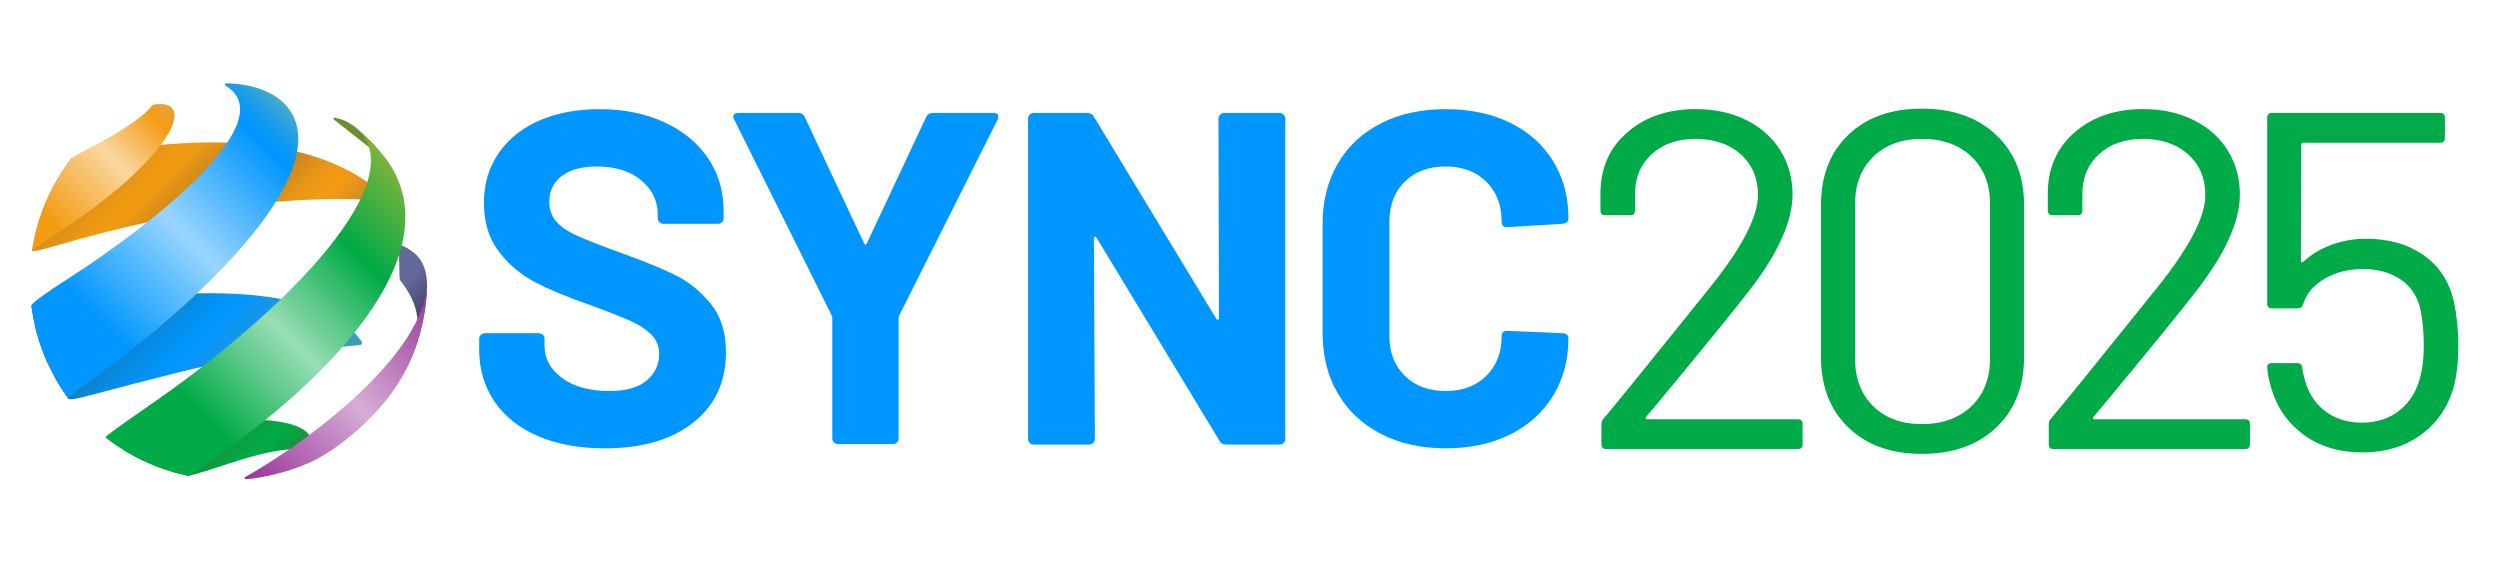 <?xml version="1.0" encoding="UTF-8"?>
<svg id="a" data-name="Layer 3" xmlns="http://www.w3.org/2000/svg" width="2400" height="540" xmlns:xlink="http://www.w3.org/1999/xlink" viewBox="0 0 2400 540">
  <defs>
    <style>
      .j {
        fill: url(#i);
      }

      .k {
        fill: url(#h);
      }

      .l {
        fill: url(#g);
      }

      .m {
        fill: url(#f);
      }

      .n {
        fill: url(#e);
      }

      .o {
        fill: url(#d);
      }

      .p {
        fill: url(#c);
      }

      .q {
        fill: url(#b);
      }

      .r {
        fill: #0096ff;
      }

      .s {
        fill: #679131;
      }

      .t {
        fill: #00aa46;
      }
    </style>
    <linearGradient id="b" x1="103.03" y1="117.618" x2="275.338" y2="289.926" gradientUnits="userSpaceOnUse">
      <stop offset="0" stop-color="#a6742a"/>
      <stop offset=".071" stop-color="#c08121"/>
      <stop offset=".164" stop-color="#db9019"/>
      <stop offset=".246" stop-color="#ec9813"/>
      <stop offset=".306" stop-color="#f39c12"/>
      <stop offset=".39" stop-color="#d88e1a"/>
      <stop offset=".527" stop-color="#a6742a"/>
      <stop offset=".58" stop-color="#bb7f23"/>
      <stop offset=".67" stop-color="#d98e19"/>
      <stop offset=".747" stop-color="#ec9814"/>
      <stop offset=".801" stop-color="#f39c12"/>
      <stop offset=".842" stop-color="#eb9816"/>
      <stop offset=".903" stop-color="#d79021"/>
      <stop offset=".959" stop-color="#bf8630"/>
    </linearGradient>
    <linearGradient id="c" x1="87.513" y1="235.694" x2="264.676" y2="412.857" gradientUnits="userSpaceOnUse">
      <stop offset="0" stop-color="#285c6e"/>
      <stop offset=".165" stop-color="#2b6276"/>
      <stop offset=".173" stop-color="#296379"/>
      <stop offset=".299" stop-color="#1779b2"/>
      <stop offset=".407" stop-color="#0a88dc"/>
      <stop offset=".492" stop-color="#0292f5"/>
      <stop offset=".544" stop-color="#0096ff"/>
      <stop offset=".61" stop-color="#0e96f0"/>
      <stop offset=".767" stop-color="#2a98d2"/>
      <stop offset=".903" stop-color="#3b99c0"/>
      <stop offset="1" stop-color="#429aba"/>
    </linearGradient>
    <linearGradient id="d" x1="150.848" y1="370.315" x2="254.72" y2="474.188" gradientUnits="userSpaceOnUse">
      <stop offset="0" stop-color="#486623"/>
      <stop offset=".157" stop-color="#3f6d26"/>
      <stop offset=".403" stop-color="#298231"/>
      <stop offset=".707" stop-color="#04a543"/>
      <stop offset=".742" stop-color="#00aa46"/>
      <stop offset=".822" stop-color="#02a744"/>
      <stop offset=".876" stop-color="#0b9e40"/>
      <stop offset=".923" stop-color="#1b9038"/>
      <stop offset=".966" stop-color="#307c2d"/>
      <stop offset="1" stop-color="#486622"/>
    </linearGradient>
    <linearGradient id="e" x1="356.889" y1="261.099" x2="419.977" y2="324.186" gradientUnits="userSpaceOnUse">
      <stop offset=".345" stop-color="#646799"/>
      <stop offset=".478" stop-color="#585a87"/>
      <stop offset=".823" stop-color="#3c3e5d"/>
      <stop offset="1" stop-color="#32334d"/>
    </linearGradient>
    <linearGradient id="f" x1="24.213" y1="234.148" x2="159.908" y2="98.453" gradientUnits="userSpaceOnUse">
      <stop offset="0" stop-color="#f39c12"/>
      <stop offset=".169" stop-color="#f39c12"/>
      <stop offset=".614" stop-color="#fad7a0"/>
      <stop offset=".909" stop-color="#f39c12"/>
      <stop offset=".964" stop-color="#eaa02d"/>
      <stop offset="1" stop-color="#e6a23a"/>
    </linearGradient>
    <linearGradient id="g" x1="33.263" y1="350.554" x2="278.684" y2="105.133" gradientUnits="userSpaceOnUse">
      <stop offset=".212" stop-color="#0096ff"/>
      <stop offset=".549" stop-color="#99d5ff"/>
      <stop offset=".881" stop-color="#0096ff"/>
      <stop offset=".907" stop-color="#0998f8"/>
      <stop offset=".95" stop-color="#229fe6"/>
      <stop offset="1" stop-color="#48a9cc"/>
    </linearGradient>
    <linearGradient id="h" x1="122.541" y1="441.057" x2="391.908" y2="171.69" gradientUnits="userSpaceOnUse">
      <stop offset="0" stop-color="#00aa46"/>
      <stop offset=".211" stop-color="#00aa46"/>
      <stop offset=".502" stop-color="#99ddb5"/>
      <stop offset=".777" stop-color="#00aa46"/>
      <stop offset="1" stop-color="#7eb33c"/>
    </linearGradient>
    <linearGradient id="i" x1="247.656" y1="472.264" x2="428.433" y2="291.487" gradientUnits="userSpaceOnUse">
      <stop offset="0" stop-color="#939"/>
      <stop offset=".494" stop-color="#d6add6"/>
      <stop offset="1" stop-color="#939"/>
    </linearGradient>
  </defs>
  <g>
    <path class="r" d="M516.843,418.804c-18.189-7.731-32.216-18.795-42.063-33.197-9.857-14.394-14.78-31.151-14.78-50.248v-10.004c0-1.514.527-2.8,1.593-3.866,1.058-1.06,2.344-1.593,3.864-1.593h51.841c1.514,0,2.8.533,3.866,1.593,1.06,1.066,1.593,2.352,1.593,3.866v6.821c0,12.128,5.606,22.36,16.825,30.694,11.213,8.343,26.375,12.505,45.474,12.505,16.066,0,28.038-3.409,35.925-10.23,7.881-6.823,11.823-15.234,11.823-25.238,0-7.277-2.428-13.415-7.275-18.417-4.853-5.002-11.447-9.394-19.782-13.187-8.341-3.789-21.599-9.017-39.79-15.69-20.313-6.97-37.515-14.096-51.613-21.373-14.098-7.275-25.92-17.202-35.47-29.786-9.55-12.576-14.324-28.115-14.324-46.611,0-18.189,4.697-34.106,14.098-47.747,9.392-13.644,22.43-24.102,39.108-31.379,16.669-7.275,35.925-10.912,57.751-10.912,23.036,0,43.577,4.092,61.619,12.277,18.032,8.185,32.13,19.633,42.291,34.334,10.153,14.707,15.234,31.76,15.234,51.159v6.821c0,1.52-.533,2.808-1.593,3.866-1.066,1.066-2.352,1.593-3.866,1.593h-52.295c-1.52,0-2.806-.527-3.866-1.593-1.066-1.058-1.591-2.346-1.591-3.866v-3.637c0-12.733-5.23-23.569-15.69-32.515-10.458-8.938-24.782-13.413-42.971-13.413-14.255,0-25.396,3.034-33.426,9.094-8.036,6.068-12.049,14.403-12.049,25.012,0,7.58,2.344,13.946,7.047,19.098,4.697,5.159,11.667,9.778,20.918,13.87,9.245,4.094,23.569,9.629,42.973,16.599,21.522,7.887,38.426,14.857,50.705,20.918,12.277,6.068,23.341,15.085,33.195,27.057,9.849,11.98,14.78,27.513,14.78,46.611,0,28.5-10.458,51.009-31.377,67.529-20.918,16.528-49.269,24.784-85.038,24.784-24.257,0-45.474-3.866-63.664-11.595Z"/>
    <path class="r" d="M800.596,424.714c-1.066-1.058-1.591-2.344-1.591-3.866v-115.049c0-1.209-.157-2.117-.456-2.729l-93.676-188.264c-.612-1.207-.91-2.117-.91-2.729,0-2.422,1.663-3.637,5.002-3.637h57.297c3.028,0,5.151,1.365,6.367,4.094l56.843,120.961c.91,1.819,1.821,1.819,2.729,0l56.843-120.961c1.207-2.729,3.333-4.094,6.367-4.094h58.208c2.117,0,3.559.533,4.32,1.591.753,1.066.682,2.658-.228,4.776l-94.586,188.264c-.305.612-.454,1.52-.454,2.729v115.049c0,1.522-.533,2.808-1.593,3.866-1.066,1.066-2.352,1.593-3.866,1.593h-52.749c-1.52,0-2.806-.527-3.866-1.593Z"/>
    <path class="r" d="M1171.343,110.031c1.06-1.058,2.346-1.591,3.866-1.591h53.206c1.514,0,2.8.533,3.866,1.591,1.058,1.066,1.591,2.354,1.591,3.866v307.408c0,1.52-.533,2.806-1.591,3.866-1.066,1.066-2.352,1.591-3.866,1.591h-51.387c-3.034,0-5.157-1.207-6.367-3.637l-117.778-194.631c-.612-.91-1.215-1.286-1.819-1.136-.612.155-.91.838-.91,2.045l.91,191.904c0,1.52-.533,2.806-1.593,3.866-1.066,1.066-2.352,1.591-3.866,1.591h-53.206c-1.52,0-2.806-.525-3.864-1.591-1.066-1.06-1.593-2.346-1.593-3.866V113.897c0-1.512.527-2.8,1.593-3.866,1.058-1.058,2.344-1.591,3.864-1.591h51.387c3.028,0,5.151,1.215,6.367,3.637l117.323,193.722c.604.908,1.209,1.292,1.819,1.136.606-.149.91-.832.91-2.047l-.454-190.993c0-1.512.525-2.8,1.591-3.866Z"/>
    <path class="r" d="M1325.636,416.529c-17.893-9.243-31.684-22.204-41.383-38.88-9.705-16.669-14.552-35.925-14.552-57.753v-105.044c0-21.829,4.847-41.078,14.552-57.753,9.699-16.669,23.49-29.558,41.383-38.654,17.883-9.094,38.652-13.642,62.299-13.642,23.341,0,43.882,4.32,61.617,12.959,17.735,8.642,31.528,20.918,41.383,36.835,9.849,15.916,14.778,34.334,14.778,55.25,0,2.729-1.819,4.398-5.456,5.004l-53.206,3.181h-.908c-3.034,0-4.548-1.661-4.548-5.002,0-16.064-4.931-28.946-14.78-38.652-9.855-9.699-22.814-14.552-38.88-14.552-16.371,0-29.487,4.853-39.336,14.552-9.855,9.705-14.778,22.588-14.778,38.652v109.594c0,15.767,4.923,28.5,14.778,38.197,9.849,9.707,22.965,14.552,39.336,14.552,16.066,0,29.025-4.845,38.88-14.552,9.849-9.697,14.78-22.43,14.78-38.197,0-3.333,1.819-5.002,5.456-5.002l53.206,2.273c1.514,0,2.8.454,3.866,1.365,1.058.91,1.591,1.976,1.591,3.183,0,20.918-4.929,39.413-14.778,55.478-9.855,16.072-23.648,28.5-41.383,37.289-17.735,8.797-38.276,13.187-61.617,13.187-23.648,0-44.417-4.618-62.299-13.87Z"/>
    <g>
      <path class="t" d="M1581.151,402.521h144.737c3.068,0,4.609,1.541,4.609,4.609v19.36c0,3.075-1.541,4.609-4.609,4.609h-183.917c-3.075,0-4.609-1.534-4.609-4.609v-19.36c0-2.146.764-3.99,2.305-5.531,10.444-12.287,33.951-41.176,70.525-86.657l34.11-42.407c28.881-36.566,43.329-64.993,43.329-85.275,0-16.285-5.531-29.342-16.594-39.18-11.062-9.831-25.51-14.751-43.329-14.751-17.516,0-31.654,4.999-42.407,14.981-10.761,9.99-15.982,23.127-15.672,39.411v14.289c0,3.075-1.542,4.609-4.609,4.609h-23.97c-3.075,0-4.609-1.534-4.609-4.609v-18.438c.612-23.66,9.449-42.71,26.504-57.157,17.055-14.441,38.64-21.664,64.763-21.664,18.438,0,34.722,3.536,48.86,10.602,14.131,7.072,25.042,16.824,32.727,29.269,7.678,12.446,11.524,26.505,11.524,42.177,0,26.122-14.447,57.618-43.329,94.493-15.06,19.36-44.099,55.011-87.119,106.94l-10.141,11.984c-.922,1.541-.619,2.304.922,2.304Z"/>
      <path class="t" d="M1774.423,410.357c-17.516-16.896-26.274-39.482-26.274-67.758v-145.659c0-28.268,8.758-50.775,26.274-67.528,17.516-16.745,41.024-25.121,70.525-25.121,29.803,0,53.621,8.456,71.446,25.352,17.818,16.904,26.735,39.338,26.735,67.297v145.659c0,28.276-8.917,50.862-26.735,67.758-17.826,16.905-41.644,25.352-71.446,25.352-29.5,0-53.009-8.448-70.525-25.352ZM1892.426,390.076c11.984-11.365,17.977-26.576,17.977-45.633v-148.886c0-18.74-5.92-33.8-17.747-45.173-11.833-11.365-27.736-17.055-47.707-17.055-19.36,0-34.881,5.69-46.556,17.055-11.682,11.373-17.516,26.432-17.516,45.173v148.886c0,19.057,5.834,34.268,17.516,45.633,11.675,11.373,27.196,17.055,46.556,17.055,19.662,0,35.493-5.682,47.477-17.055Z"/>
      <path class="t" d="M2010.606,402.521h144.737c3.068,0,4.609,1.541,4.609,4.609v19.36c0,3.075-1.541,4.609-4.609,4.609h-183.917c-3.075,0-4.609-1.534-4.609-4.609v-19.36c0-2.146.764-3.99,2.305-5.531,10.444-12.287,33.951-41.176,70.525-86.657l34.11-42.407c28.881-36.566,43.329-64.993,43.329-85.275,0-16.285-5.531-29.342-16.594-39.18-11.062-9.831-25.51-14.751-43.329-14.751-17.516,0-31.654,4.999-42.407,14.981-10.761,9.99-15.982,23.127-15.672,39.411v14.289c0,3.075-1.542,4.609-4.609,4.609h-23.97c-3.075,0-4.609-1.534-4.609-4.609v-18.438c.612-23.66,9.449-42.71,26.504-57.157,17.055-14.441,38.64-21.664,64.763-21.664,18.438,0,34.722,3.536,48.86,10.602,14.131,7.072,25.042,16.824,32.727,29.269,7.678,12.446,11.524,26.505,11.524,42.177,0,26.122-14.447,57.618-43.329,94.493-15.06,19.36-44.099,55.011-87.119,106.94l-10.141,11.984c-.922,1.541-.619,2.304.922,2.304Z"/>
      <path class="t" d="M2360,331.536c0,15.06-1.383,27.966-4.148,38.719-5.229,19.669-15.672,35.262-31.344,46.786-15.672,11.523-34.571,17.285-56.696,17.285-21.823,0-40.412-5.532-55.775-16.594-15.369-11.063-25.813-25.813-31.344-44.251-2.154-6.756-3.537-13.518-4.149-20.282v-.921c0-2.457,1.383-3.688,4.149-3.688h24.43c3.068,0,4.761,1.541,5.071,4.609,0,1.844.612,4.919,1.843,9.219,3.068,13.217,9.449,23.738,19.13,31.575,9.68,7.836,21.736,11.754,36.184,11.754,14.75,0,27.116-4.148,37.106-12.446,9.982-8.296,16.514-19.662,19.59-34.11,1.843-7.065,2.765-16.284,2.765-27.656,0-10.443-.771-20.433-2.305-29.962-2.153-14.131-8.297-24.891-18.438-32.266-10.141-7.375-22.745-11.063-37.798-11.063-13.526,0-25.662,3.075-36.415,9.219-10.76,6.151-17.675,14.289-20.742,24.43-.922,2.766-2.615,4.149-5.071,4.149h-24.891c-3.075,0-4.609-1.534-4.609-4.609V113.048c0-3.068,1.534-4.609,4.609-4.609h161.331c3.068,0,4.609,1.541,4.609,4.609v19.36c0,3.075-1.541,4.609-4.609,4.609h-131.369c-1.232,0-1.844.62-1.844,1.844l-.461,111.548c0,.62.231,1.08.692,1.383.461.31.994.158,1.613-.461,7.677-7.065,16.745-12.517,27.196-16.364,10.443-3.838,21.506-5.761,33.188-5.761,21.816,0,40.253,5.301,55.313,15.902,15.052,10.602,24.733,25.582,29.04,44.942,2.765,13.525,4.148,27.354,4.148,41.485Z"/>
    </g>
  </g>
  <g>
    <path class="q" d="M30.995,241.138c3.322-.311,6.772-.633,23.526-5.511,123.041-35.794,229.958-50.143,317.768-42.651-.296-.851-.603-1.711-.913-2.569-77.846-76.252-230.087-53.024-291.933-39.5-9.031,1.976-9.311,1.903-11.102,1.399-2.365,3.279-5.571,7.617-7.827,10.978-8.258,13.44-9.745,15.864-15.585,28.519-6.639,16.652-7.181,18.016-10.342,29.84-1.241,5.686-2.931,13.258-3.875,19.002.156.048.198.346.283.492"/>
    <path class="p" d="M81.278,380.788c144.236-37.911,145.628-38.277,264.378-49.601,1.618-.154,2.473-2.002,1.548-3.343-35.961-52.088-146.194-51.055-233.206-40.814-80.079,9.435-83.197,9.802-83.999,6.176,1.095,6.563,2.566,15.323,4.042,21.819,5.576,19.349,5.795,20.104,10.342,30.705,8.044,16.687,9.956,20.651,21.442,37.386h0c2.735.248,4.883.445,15.453-2.329"/>
    <path class="o" d="M181.357,456.765c26.417-6.636,51.583-17.593,78.41-22.821,11.176-2.177,30.498-4.967,34.355.843,16.368-19.453-9.716-36.703-80.417-30.657-29.528,2.525-56.952,7.411-73.336,10.32q-35.5,6.313-39.045,5.39l9.184,6.794c15.992,10.227,16.617,10.632,26.991,15.645,16.458,7.094,17.794,7.671,29.647,11.178,4.111,1.035,9.581,2.509,13.736,3.38.14-.036.336-.035.476-.072"/>
    <path class="s" d="M359.483,139.431c-5.248-5.279-12.374-12.204-17.955-17.132-8.413-6.158-13.421-7.971-20.207-9.353-1.034-.211-1.65,1.121-.82,1.775l52.805,41.598c-4.052-5.142-9.475-11.993-13.823-16.887Z"/>
    <path class="n" d="M383.993,268.909c17.138,21.655,24.795,44.365,6.43,84.831l2.394-5.082c6.66-16.208,7.364-17.896,10.665-29.771,4.15-18.17,4.402-19.256,5.613-30.754.28-4.515.817-10.544.905-15.08-.828-17.31-5.381-29.226-25.691-38.153-.976-.429-2.038.384-1.906,1.445,1.347,10.825.609,31.099,1.589,32.563"/>
    <path class="m" d="M150.007,100.091c23.611-2.438,23.386,16.577-.516,45.235-25.816,30.915-65.943,59.226-77.621,67.171q-41.127,27.941-41.158,28.149c1.087-5.716,2.494-13.35,3.875-19.002,5.118-17.256,5.533-18.669,10.342-29.84,7.248-14.985,8.174-16.909,15.585-28.519,2.328-3.307,5.378-7.751,7.827-10.978,9.425-6.857,20.28-11.143,30.366-16.815,32.164-18.145,43.028-28.485,46.685-33.553.578-.801,1.435-1.355,2.407-1.522.763-.131,1.547-.259,2.208-.326"/>
    <path class="l" d="M219.746,80.006c68.71,2.731,120.039,60.945-34.725,205.54-45.11,42.139-93.958,77.35-103.292,83.979-15.318,10.893-15.903,11.732-15.903,13.591h0c-9.959-14.764-12.641-18.731-21.442-37.386-7.449-19.279-7.591-19.649-10.342-30.705-1.336-6.524-3.089-15.236-4.042-21.819q2.523-4.564,35.495-25.807c78.283-50.004,208.207-151.748,150.769-185.297-.944-.551-.596-1.997.495-2.043,1.05-.044,2.082-.073,2.987-.053"/>
    <path class="k" d="M359.483,139.431c4.243,4.992,9.882,11.654,13.823,16.887,59.883,89.799-60.145,214.111-192.439,300.512.008-.001.013.007.013.007-4.126-1.002-9.652-2.232-13.736-3.38-16.627-5.389-18.36-5.956-29.647-11.178-16.471-8.592-17.453-9.105-26.991-15.645l-9.184-6.794q.572-1.948,34.805-25.619c144.943-98.986,262.038-224.171,205.4-271.922,5.528,4.988,12.95,11.612,17.955,17.132"/>
    <path class="j" d="M409.095,288.134c-2.598,18.89-2.703,19.624-5.613,30.754-5.287,17.187-5.714,18.597-10.665,29.771l-2.394,5.082c-22.301,44.388-67.445,78.681-92.699,90.125-22.532,10.21-44.183,13.833-52.654,15.187-2.693.431-5.974.649-9.115.942-1.192.111-1.675-1.5-.62-2.068,3.847-2.073,7.521-4.258,9.235-5.267,59.486-35.344,161.284-112.946,165.429-179.605-.262,4.525-.357,10.581-.905,15.08"/>
  </g>
</svg>